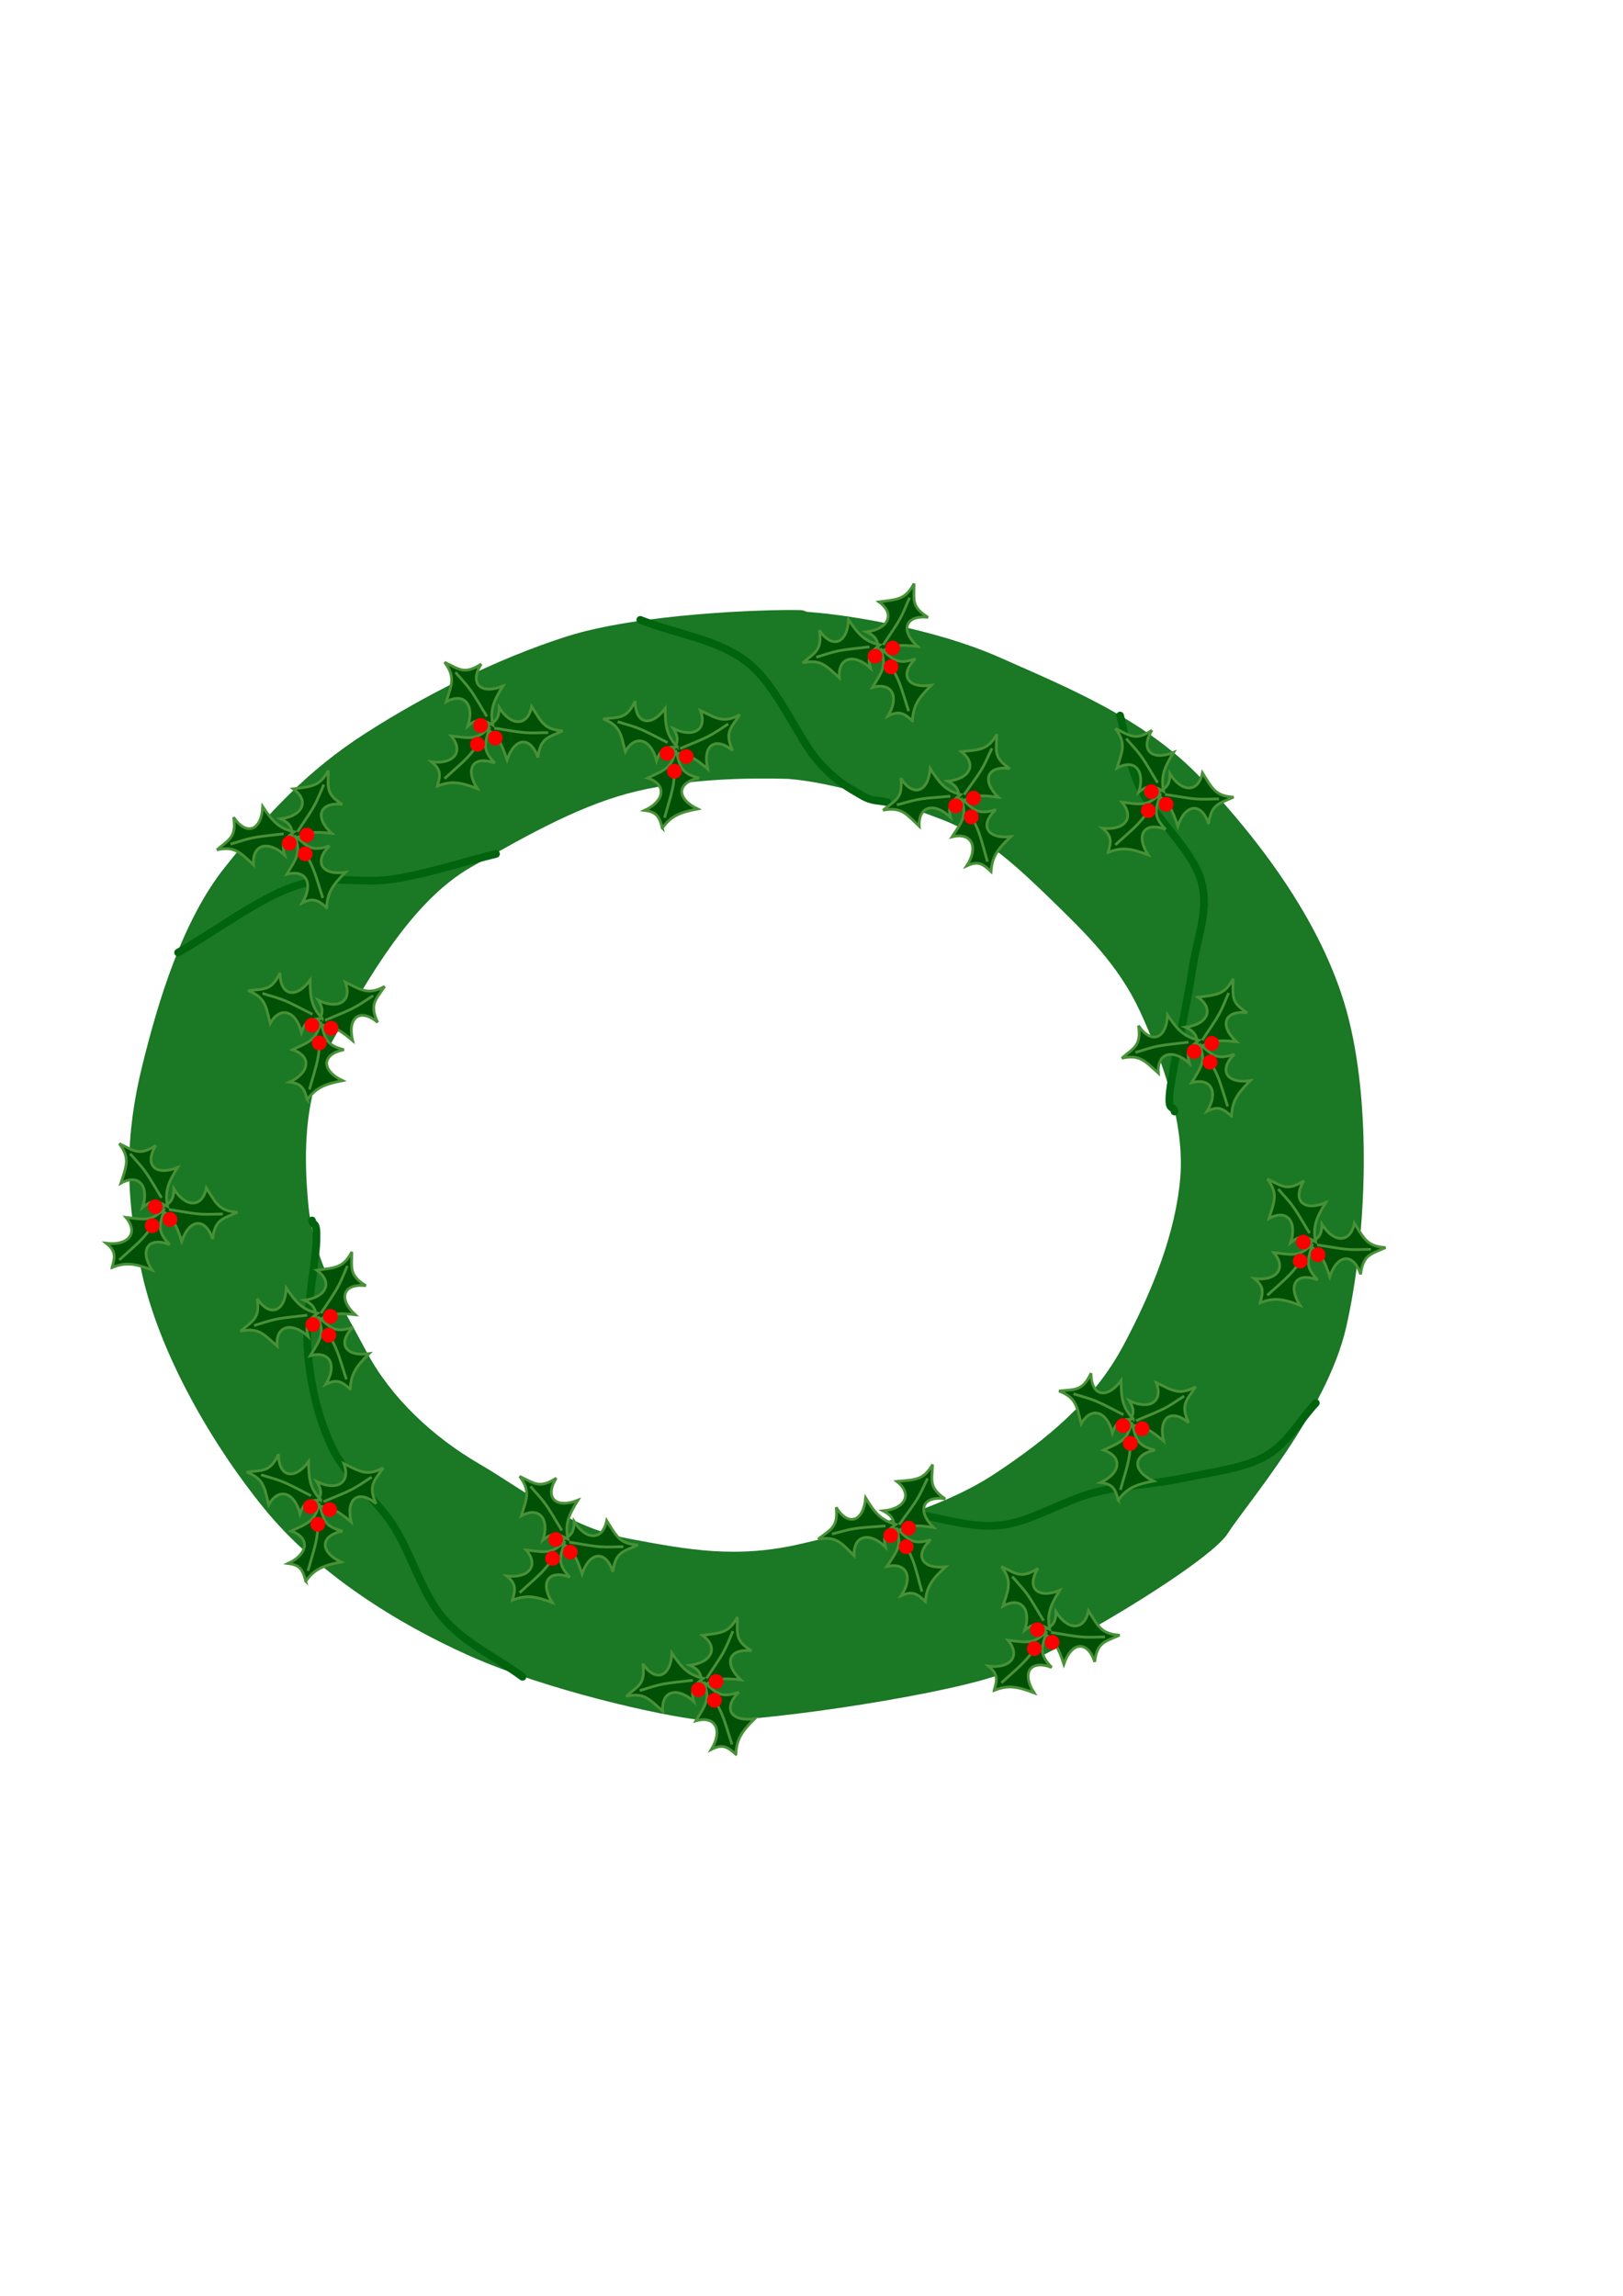 <?xml version="1.0"?>
<svg xmlns:rdf="http://www.w3.org/1999/02/22-rdf-syntax-ns#" xmlns="http://www.w3.org/2000/svg" xmlns:cc="http://web.resource.org/cc/" xmlns:xlink="http://www.w3.org/1999/xlink" xmlns:dc="http://purl.org/dc/elements/1.1/" id="svg1" height="297mm" width="210mm">
 <path id="path908" fill="#1b7824" d="m391.33 298.31c-17.13-0.44-79.33 1.75-114.16 12.87-34.84 11.11-69.86 29.01-98.45 47.35s-48.38 39.9-68.8 65.58c-20.427 25.67-32.328 64.28-40.384 97.08-8.057 32.79-8.89 62.37-0.039 101.83 8.85 39.46 34.403 83.6 59.933 114.84 25.53 31.23 64.41 55.87 100.45 71.86 37.41 16.6 92.77 29.11 113.19 31.33 20.43 2.23 112.41-11.08 143.89-21.59 27.81-9.28 104.19-55.16 113.39-69.61 9.19-14.45 48.6-59.64 58.02-101.1s12.71-103.71 1.36-149.84c-11.34-46.13-43.69-87.69-71.6-117.6-27.91-29.9-66.08-45.09-98.76-59.65s-77.73-21.79-98.04-22.68c-18.68-0.82-28.38 80.19-5.79 81.86 21.9 1.62 55.49 12.18 75.92 20.19 20.42 8 37.1 23.78 53.1 39.35 16 15.56 32.45 31.46 42.89 54.02 10.44 22.57 22.02 54.25 19.75 81.37s-13.62 55.54-28.03 82.44-37.22 45.52-62.76 62.41c-25.53 16.9-63.27 26.99-95.04 34.3-31.26 7.2-54.68 2.91-84.07-2.65-29.39-5.55-49.91-23.12-72.83-36.46-22.92-13.33-43.31-32.41-55.34-55.09s-25.73-43.93-28.34-71.61-2.04-56.69 13.61-83.37c15.66-26.68 36.44-64.84 65.95-81.74 29.5-16.9 55.25-31.1 81.34-37.21 26.1-6.11 53.76-6.51 74.53-5.95 20.76 0.56 25.38-82 5.11-82.53z"/>
 <path id="path4883" d="m87.094 465.74c18.956-10.8 39.226-26.39 56.866-32.39 17.63-6 32.51-0.96 48.94-3.6 16.44-2.64 33.11-8.16 49.67-12.24" stroke="#00630e" stroke-linecap="round" stroke-width="3.75" fill="none"/>
 <path id="path4882" d="m255.52 819.87c-12.95-9.59-28.31-16.43-38.87-28.79-10.55-12.36-15.47-31.55-24.47-45.35-9-13.79-22.55-23.15-29.51-37.42-6.96-14.28-10.92-31.31-12.24-48.23-1.31-16.91 3.96-42.71 4.32-53.26 0.36-10.56-1.44-6.72-2.16-10.08" stroke="#00630e" stroke-linecap="round" stroke-width="3.75" fill="none"/>
 <path id="path4881" d="m643.49 685.99c-8.16 8.64-13.68 19.8-24.48 25.91-10.79 6.12-26.27 7.8-40.3 10.8-14.04 3-29.04 3.36-43.91 7.2-14.88 3.84-30.47 14.15-45.35 15.83-14.87 1.68-29.27-3.83-43.9-5.75" stroke="#00630e" stroke-linecap="round" stroke-width="3.75" fill="none"/>
 <path id="path4880" d="m547.76 349.85c3.35 12 3.47 22.56 10.07 35.99 6.6 13.44 25.31 29.87 29.51 44.63 4.2 14.75-1.8 26.87-4.32 43.91-2.51 17.03-9.35 46.78-10.79 58.3s1.44 7.2 2.16 10.8" stroke="#00630e" stroke-linecap="round" stroke-width="3.75" fill="none"/>
 <g id="g4669" transform="translate(270.06 15.711)">
  <g id="g4659" stroke="#489137" stroke-width="1pt" transform="matrix(.627 .779 -.779 .627 244.11 17.975)">
   <path id="path4660" fill-rule="evenodd" fill="#005006" d="m143.96 354.89c4.32-6 8.63-7.68 17.27-9.36-10.56-5.03-10.32-12.95 0.72-15.11-9.6-2.4-9.12-6.24-11.52-13.68-1.67 8.88-5.51 9.84-13.67 13.68 9.6 3.12 8.4 11.28-1.44 15.83 5.76 0.72 7.2 2.88 8.64 8.64z"/>
   <path id="path4661" fill="none" d="m150.43 323.94c-0.48 3.84-0.54 7.2-1.43 11.52-0.9 4.32-2.64 9.59-3.96 14.39"/>
  </g>
  <g id="g4656" stroke="#489137" stroke-width="1pt" transform="matrix(.19 -.982 .982 .19 -314.71 423.34)">
   <path id="path4657" fill-rule="evenodd" fill="#005006" d="m143.96 354.89c4.32-6 8.63-7.68 17.27-9.36-10.56-5.03-10.32-12.95 0.72-15.11-9.6-2.4-9.12-6.24-11.52-13.68-1.67 8.88-5.51 9.84-13.67 13.68 9.6 3.12 8.4 11.28-1.44 15.83 5.76 0.72 7.2 2.88 8.64 8.64z"/>
   <path id="path4658" fill="none" d="m150.43 323.94c-0.48 3.84-0.54 7.2-1.43 11.52-0.9 4.32-2.64 9.59-3.96 14.39"/>
  </g>
  <g id="g4025" stroke="#489137" stroke-width="1pt" transform="translate(-90.131 34.28)">
   <path id="path4023" fill-rule="evenodd" fill="#005006" d="m143.96 354.89c4.32-6 8.63-7.68 17.27-9.36-10.56-5.03-10.32-12.95 0.72-15.11-9.6-2.4-9.12-6.24-11.52-13.68-1.67 8.88-5.51 9.84-13.67 13.68 9.6 3.12 8.4 11.28-1.44 15.83 5.76 0.72 7.2 2.88 8.64 8.64z"/>
   <path id="path4024" fill="none" d="m150.43 323.94c-0.48 3.84-0.54 7.2-1.43 11.52-0.9 4.32-2.64 9.59-3.96 14.39"/>
  </g>
  <g id="g4652" fill="#f00" fill-rule="evenodd">
   <path id="path3395" transform="translate(-7.198 27.352)" d="m66.94 325.38a3.599 3.599 0 1 0 -7.198 0 3.599 3.599 0 1 0 7.198 0z"/>
   <path id="path4017" transform="translate(2.159 28.791)" d="m66.94 325.38a3.599 3.599 0 1 0 -7.198 0 3.599 3.599 0 1 0 7.198 0z"/>
   <path id="path4018" transform="translate(-3.599 35.989)" d="m66.94 325.38a3.599 3.599 0 1 0 -7.198 0 3.599 3.599 0 1 0 7.198 0z"/>
  </g>
 </g>
 <g id="g4683" transform="translate(493.01 344.34)">
  <g id="g4684" stroke="#489137" stroke-width="1pt" transform="matrix(.627 .779 -.779 .627 244.11 17.975)">
   <path id="path4685" fill-rule="evenodd" fill="#005006" d="m143.96 354.89c4.32-6 8.63-7.68 17.27-9.36-10.56-5.03-10.32-12.95 0.72-15.11-9.6-2.4-9.12-6.24-11.52-13.68-1.67 8.88-5.51 9.84-13.67 13.68 9.6 3.12 8.4 11.28-1.44 15.83 5.76 0.72 7.2 2.88 8.64 8.64z"/>
   <path id="path4686" fill="none" d="m150.43 323.94c-0.48 3.84-0.54 7.2-1.43 11.52-0.9 4.32-2.64 9.59-3.96 14.39"/>
  </g>
  <g id="g4687" stroke="#489137" stroke-width="1pt" transform="matrix(.19 -.982 .982 .19 -314.71 423.34)">
   <path id="path4688" fill-rule="evenodd" fill="#005006" d="m143.96 354.89c4.32-6 8.63-7.68 17.27-9.36-10.56-5.03-10.32-12.95 0.72-15.11-9.6-2.4-9.12-6.24-11.52-13.68-1.67 8.88-5.51 9.84-13.67 13.68 9.6 3.12 8.4 11.28-1.44 15.83 5.76 0.72 7.2 2.88 8.64 8.64z"/>
   <path id="path4689" fill="none" d="m150.43 323.94c-0.48 3.84-0.54 7.2-1.43 11.52-0.9 4.32-2.64 9.59-3.96 14.39"/>
  </g>
  <g id="g4690" stroke="#489137" stroke-width="1pt" transform="translate(-90.131 34.28)">
   <path id="path4691" fill-rule="evenodd" fill="#005006" d="m143.96 354.89c4.32-6 8.63-7.68 17.27-9.36-10.56-5.03-10.32-12.95 0.72-15.11-9.6-2.4-9.12-6.24-11.52-13.68-1.67 8.88-5.51 9.84-13.67 13.68 9.6 3.12 8.4 11.28-1.44 15.83 5.76 0.72 7.2 2.88 8.64 8.64z"/>
   <path id="path4692" fill="none" d="m150.43 323.94c-0.48 3.84-0.54 7.2-1.43 11.52-0.9 4.32-2.64 9.59-3.96 14.39"/>
  </g>
  <g id="g4693" fill="#f00" fill-rule="evenodd">
   <path id="path4694" transform="translate(-7.198 27.352)" d="m66.94 325.38a3.599 3.599 0 1 0 -7.198 0 3.599 3.599 0 1 0 7.198 0z"/>
   <path id="path4695" transform="translate(2.159 28.791)" d="m66.94 325.38a3.599 3.599 0 1 0 -7.198 0 3.599 3.599 0 1 0 7.198 0z"/>
   <path id="path4696" transform="translate(-3.599 35.989)" d="m66.94 325.38a3.599 3.599 0 1 0 -7.198 0 3.599 3.599 0 1 0 7.198 0z"/>
  </g>
 </g>
 <g id="g4697" transform="translate(95.685 383.93)">
  <g id="g4698" stroke="#489137" stroke-width="1pt" transform="matrix(.627 .779 -.779 .627 244.11 17.975)">
   <path id="path4699" fill-rule="evenodd" fill="#005006" d="m143.96 354.89c4.32-6 8.63-7.68 17.27-9.36-10.56-5.03-10.32-12.95 0.72-15.11-9.6-2.4-9.12-6.24-11.52-13.68-1.67 8.88-5.51 9.84-13.67 13.68 9.6 3.12 8.4 11.28-1.44 15.83 5.76 0.72 7.2 2.88 8.64 8.64z"/>
   <path id="path4700" fill="none" d="m150.43 323.94c-0.48 3.84-0.54 7.2-1.43 11.52-0.9 4.32-2.64 9.59-3.96 14.39"/>
  </g>
  <g id="g4701" stroke="#489137" stroke-width="1pt" transform="matrix(.19 -.982 .982 .19 -314.71 423.34)">
   <path id="path4702" fill-rule="evenodd" fill="#005006" d="m143.96 354.89c4.32-6 8.63-7.68 17.27-9.36-10.56-5.03-10.32-12.95 0.72-15.11-9.6-2.4-9.12-6.24-11.52-13.68-1.67 8.88-5.51 9.84-13.67 13.68 9.6 3.12 8.4 11.28-1.44 15.83 5.76 0.72 7.2 2.88 8.64 8.64z"/>
   <path id="path4703" fill="none" d="m150.43 323.94c-0.48 3.84-0.54 7.2-1.43 11.52-0.9 4.32-2.64 9.59-3.96 14.39"/>
  </g>
  <g id="g4704" stroke="#489137" stroke-width="1pt" transform="translate(-90.131 34.28)">
   <path id="path4705" fill-rule="evenodd" fill="#005006" d="m143.96 354.89c4.32-6 8.63-7.68 17.27-9.36-10.56-5.03-10.32-12.95 0.72-15.11-9.6-2.4-9.12-6.24-11.52-13.68-1.67 8.88-5.51 9.84-13.67 13.68 9.6 3.12 8.4 11.28-1.44 15.83 5.76 0.72 7.2 2.88 8.64 8.64z"/>
   <path id="path4706" fill="none" d="m150.43 323.94c-0.48 3.84-0.54 7.2-1.43 11.52-0.9 4.32-2.64 9.59-3.96 14.39"/>
  </g>
  <g id="g4707" fill="#f00" fill-rule="evenodd">
   <path id="path4708" transform="translate(-7.198 27.352)" d="m66.94 325.38a3.599 3.599 0 1 0 -7.198 0 3.599 3.599 0 1 0 7.198 0z"/>
   <path id="path4709" transform="translate(2.159 28.791)" d="m66.94 325.38a3.599 3.599 0 1 0 -7.198 0 3.599 3.599 0 1 0 7.198 0z"/>
   <path id="path4710" transform="translate(-3.599 35.989)" d="m66.94 325.38a3.599 3.599 0 1 0 -7.198 0 3.599 3.599 0 1 0 7.198 0z"/>
  </g>
 </g>
 <g id="g4711" transform="translate(96.405 148.56)">
  <g id="g4712" stroke="#489137" stroke-width="1pt" transform="matrix(.627 .779 -.779 .627 244.11 17.975)">
   <path id="path4713" fill-rule="evenodd" fill="#005006" d="m143.96 354.89c4.32-6 8.63-7.68 17.27-9.36-10.56-5.03-10.32-12.95 0.72-15.11-9.6-2.4-9.12-6.24-11.52-13.68-1.67 8.88-5.51 9.84-13.67 13.68 9.6 3.12 8.4 11.28-1.44 15.83 5.76 0.72 7.2 2.88 8.64 8.64z"/>
   <path id="path4714" fill="none" d="m150.43 323.94c-0.48 3.84-0.54 7.2-1.43 11.52-0.9 4.32-2.64 9.59-3.96 14.39"/>
  </g>
  <g id="g4715" stroke="#489137" stroke-width="1pt" transform="matrix(.19 -.982 .982 .19 -314.71 423.34)">
   <path id="path4716" fill-rule="evenodd" fill="#005006" d="m143.96 354.89c4.32-6 8.63-7.68 17.27-9.36-10.56-5.03-10.32-12.95 0.72-15.11-9.6-2.4-9.12-6.24-11.52-13.68-1.67 8.88-5.51 9.84-13.67 13.68 9.6 3.12 8.4 11.28-1.44 15.83 5.76 0.72 7.2 2.88 8.64 8.64z"/>
   <path id="path4717" fill="none" d="m150.43 323.94c-0.48 3.84-0.54 7.2-1.43 11.52-0.9 4.32-2.64 9.59-3.96 14.39"/>
  </g>
  <g id="g4718" stroke="#489137" stroke-width="1pt" transform="translate(-90.131 34.28)">
   <path id="path4719" fill-rule="evenodd" fill="#005006" d="m143.96 354.89c4.32-6 8.63-7.68 17.27-9.36-10.56-5.03-10.32-12.95 0.72-15.11-9.6-2.4-9.12-6.24-11.52-13.68-1.67 8.88-5.51 9.84-13.67 13.68 9.6 3.12 8.4 11.28-1.44 15.83 5.76 0.72 7.2 2.88 8.64 8.64z"/>
   <path id="path4720" fill="none" d="m150.43 323.94c-0.48 3.84-0.54 7.2-1.43 11.52-0.9 4.32-2.64 9.59-3.96 14.39"/>
  </g>
  <g id="g4721" fill="#f00" fill-rule="evenodd">
   <path id="path4722" transform="translate(-7.198 27.352)" d="m66.94 325.38a3.599 3.599 0 1 0 -7.198 0 3.599 3.599 0 1 0 7.198 0z"/>
   <path id="path4723" transform="translate(2.159 28.791)" d="m66.94 325.38a3.599 3.599 0 1 0 -7.198 0 3.599 3.599 0 1 0 7.198 0z"/>
   <path id="path4724" transform="translate(-3.599 35.989)" d="m66.94 325.38a3.599 3.599 0 1 0 -7.198 0 3.599 3.599 0 1 0 7.198 0z"/>
  </g>
 </g>
 <g id="g4725" transform="matrix(.849 .528 -.528 .849 701.63 57.984)">
  <g id="g4726" stroke="#489137" stroke-width="1pt" transform="matrix(.627 .779 -.779 .627 244.11 17.975)">
   <path id="path4727" fill-rule="evenodd" fill="#005006" d="m143.96 354.89c4.32-6 8.63-7.68 17.27-9.36-10.56-5.03-10.32-12.95 0.72-15.11-9.6-2.4-9.12-6.24-11.52-13.68-1.67 8.88-5.51 9.84-13.67 13.68 9.6 3.12 8.4 11.28-1.44 15.83 5.76 0.72 7.2 2.88 8.64 8.64z"/>
   <path id="path4728" fill="none" d="m150.43 323.94c-0.48 3.84-0.54 7.2-1.43 11.52-0.9 4.32-2.64 9.59-3.96 14.39"/>
  </g>
  <g id="g4729" stroke="#489137" stroke-width="1pt" transform="matrix(.19 -.982 .982 .19 -314.71 423.34)">
   <path id="path4730" fill-rule="evenodd" fill="#005006" d="m143.96 354.89c4.32-6 8.63-7.68 17.27-9.36-10.56-5.03-10.32-12.95 0.72-15.11-9.6-2.4-9.12-6.24-11.52-13.68-1.67 8.88-5.51 9.84-13.67 13.68 9.6 3.12 8.4 11.28-1.44 15.83 5.76 0.72 7.2 2.88 8.64 8.64z"/>
   <path id="path4731" fill="none" d="m150.43 323.94c-0.48 3.84-0.54 7.2-1.43 11.52-0.9 4.32-2.64 9.59-3.96 14.39"/>
  </g>
  <g id="g4732" stroke="#489137" stroke-width="1pt" transform="translate(-90.131 34.28)">
   <path id="path4733" fill-rule="evenodd" fill="#005006" d="m143.96 354.89c4.32-6 8.63-7.68 17.27-9.36-10.56-5.03-10.32-12.95 0.72-15.11-9.6-2.4-9.12-6.24-11.52-13.68-1.67 8.88-5.51 9.84-13.67 13.68 9.6 3.12 8.4 11.28-1.44 15.83 5.76 0.72 7.2 2.88 8.64 8.64z"/>
   <path id="path4734" fill="none" d="m150.43 323.94c-0.48 3.84-0.54 7.2-1.43 11.52-0.9 4.32-2.64 9.59-3.96 14.39"/>
  </g>
  <g id="g4735" fill="#f00" fill-rule="evenodd">
   <path id="path4736" transform="translate(-7.198 27.352)" d="m66.94 325.38a3.599 3.599 0 1 0 -7.198 0 3.599 3.599 0 1 0 7.198 0z"/>
   <path id="path4737" transform="translate(2.159 28.791)" d="m66.94 325.38a3.599 3.599 0 1 0 -7.198 0 3.599 3.599 0 1 0 7.198 0z"/>
   <path id="path4738" transform="translate(-3.599 35.989)" d="m66.94 325.38a3.599 3.599 0 1 0 -7.198 0 3.599 3.599 0 1 0 7.198 0z"/>
  </g>
 </g>
 <g id="g4739" transform="matrix(.849 .528 -.528 .849 775.95 278.22)">
  <g id="g4740" stroke="#489137" stroke-width="1pt" transform="matrix(.627 .779 -.779 .627 244.11 17.975)">
   <path id="path4741" fill-rule="evenodd" fill="#005006" d="m143.96 354.89c4.32-6 8.63-7.68 17.27-9.36-10.56-5.03-10.32-12.95 0.72-15.11-9.6-2.4-9.12-6.24-11.52-13.68-1.67 8.88-5.51 9.84-13.67 13.68 9.6 3.12 8.4 11.28-1.44 15.83 5.76 0.72 7.2 2.88 8.64 8.64z"/>
   <path id="path4742" fill="none" d="m150.43 323.94c-0.48 3.84-0.54 7.2-1.43 11.52-0.9 4.32-2.64 9.59-3.96 14.39"/>
  </g>
  <g id="g4743" stroke="#489137" stroke-width="1pt" transform="matrix(.19 -.982 .982 .19 -314.71 423.34)">
   <path id="path4744" fill-rule="evenodd" fill="#005006" d="m143.96 354.89c4.32-6 8.63-7.68 17.27-9.36-10.56-5.03-10.32-12.95 0.72-15.11-9.6-2.4-9.12-6.24-11.52-13.68-1.67 8.88-5.51 9.84-13.67 13.68 9.6 3.12 8.4 11.28-1.44 15.83 5.76 0.72 7.2 2.88 8.64 8.64z"/>
   <path id="path4745" fill="none" d="m150.43 323.94c-0.48 3.84-0.54 7.2-1.43 11.52-0.9 4.32-2.64 9.59-3.96 14.39"/>
  </g>
  <g id="g4746" stroke="#489137" stroke-width="1pt" transform="translate(-90.131 34.28)">
   <path id="path4747" fill-rule="evenodd" fill="#005006" d="m143.96 354.89c4.32-6 8.63-7.68 17.27-9.36-10.56-5.03-10.32-12.95 0.72-15.11-9.6-2.4-9.12-6.24-11.52-13.68-1.67 8.88-5.51 9.84-13.67 13.68 9.6 3.12 8.4 11.28-1.44 15.83 5.76 0.72 7.2 2.88 8.64 8.64z"/>
   <path id="path4748" fill="none" d="m150.43 323.94c-0.48 3.84-0.54 7.2-1.43 11.52-0.9 4.32-2.64 9.59-3.96 14.39"/>
  </g>
  <g id="g4749" fill="#f00" fill-rule="evenodd">
   <path id="path4750" transform="translate(-7.198 27.352)" d="m66.94 325.38a3.599 3.599 0 1 0 -7.198 0 3.599 3.599 0 1 0 7.198 0z"/>
   <path id="path4751" transform="translate(2.159 28.791)" d="m66.94 325.38a3.599 3.599 0 1 0 -7.198 0 3.599 3.599 0 1 0 7.198 0z"/>
   <path id="path4752" transform="translate(-3.599 35.989)" d="m66.94 325.38a3.599 3.599 0 1 0 -7.198 0 3.599 3.599 0 1 0 7.198 0z"/>
  </g>
 </g>
 <g id="g4753" transform="matrix(.849 .528 -.528 .849 373.6 25.58)">
  <g id="g4754" stroke="#489137" stroke-width="1pt" transform="matrix(.627 .779 -.779 .627 244.11 17.975)">
   <path id="path4755" fill-rule="evenodd" fill="#005006" d="m143.96 354.89c4.32-6 8.63-7.68 17.27-9.36-10.56-5.03-10.32-12.95 0.72-15.11-9.6-2.4-9.12-6.24-11.52-13.68-1.67 8.88-5.51 9.84-13.67 13.68 9.6 3.12 8.4 11.28-1.44 15.83 5.76 0.72 7.2 2.88 8.64 8.64z"/>
   <path id="path4756" fill="none" d="m150.43 323.94c-0.48 3.84-0.54 7.2-1.43 11.52-0.9 4.32-2.64 9.59-3.96 14.39"/>
  </g>
  <g id="g4757" stroke="#489137" stroke-width="1pt" transform="matrix(.19 -.982 .982 .19 -314.71 423.34)">
   <path id="path4758" fill-rule="evenodd" fill="#005006" d="m143.96 354.89c4.32-6 8.63-7.68 17.27-9.36-10.56-5.03-10.32-12.95 0.72-15.11-9.6-2.4-9.12-6.24-11.52-13.68-1.67 8.88-5.51 9.84-13.67 13.68 9.6 3.12 8.4 11.28-1.44 15.83 5.76 0.72 7.2 2.88 8.64 8.64z"/>
   <path id="path4759" fill="none" d="m150.43 323.94c-0.48 3.84-0.54 7.2-1.43 11.52-0.9 4.32-2.64 9.59-3.96 14.39"/>
  </g>
  <g id="g4760" stroke="#489137" stroke-width="1pt" transform="translate(-90.131 34.28)">
   <path id="path4761" fill-rule="evenodd" fill="#005006" d="m143.96 354.89c4.32-6 8.63-7.68 17.27-9.36-10.56-5.03-10.32-12.95 0.72-15.11-9.6-2.4-9.12-6.24-11.52-13.68-1.67 8.88-5.51 9.84-13.67 13.68 9.6 3.12 8.4 11.28-1.44 15.83 5.76 0.72 7.2 2.88 8.64 8.64z"/>
   <path id="path4762" fill="none" d="m150.43 323.94c-0.48 3.84-0.54 7.2-1.43 11.52-0.9 4.32-2.64 9.59-3.96 14.39"/>
  </g>
  <g id="g4763" fill="#f00" fill-rule="evenodd">
   <path id="path4764" transform="translate(-7.198 27.352)" d="m66.94 325.38a3.599 3.599 0 1 0 -7.198 0 3.599 3.599 0 1 0 7.198 0z"/>
   <path id="path4765" transform="translate(2.159 28.791)" d="m66.94 325.38a3.599 3.599 0 1 0 -7.198 0 3.599 3.599 0 1 0 7.198 0z"/>
   <path id="path4766" transform="translate(-3.599 35.989)" d="m66.94 325.38a3.599 3.599 0 1 0 -7.198 0 3.599 3.599 0 1 0 7.198 0z"/>
  </g>
 </g>
 <g id="g4767" transform="matrix(.849 .528 -.528 .849 214.52 260.95)">
  <g id="g4768" stroke="#489137" stroke-width="1pt" transform="matrix(.627 .779 -.779 .627 244.11 17.975)">
   <path id="path4769" fill-rule="evenodd" fill="#005006" d="m143.96 354.89c4.32-6 8.63-7.68 17.27-9.36-10.56-5.03-10.32-12.95 0.72-15.11-9.6-2.4-9.12-6.24-11.52-13.68-1.67 8.88-5.51 9.84-13.67 13.68 9.6 3.12 8.4 11.28-1.44 15.83 5.76 0.72 7.2 2.88 8.64 8.64z"/>
   <path id="path4770" fill="none" d="m150.43 323.94c-0.48 3.84-0.54 7.2-1.43 11.52-0.9 4.32-2.64 9.59-3.96 14.39"/>
  </g>
  <g id="g4771" stroke="#489137" stroke-width="1pt" transform="matrix(.19 -.982 .982 .19 -314.71 423.34)">
   <path id="path4772" fill-rule="evenodd" fill="#005006" d="m143.96 354.89c4.32-6 8.63-7.68 17.27-9.36-10.56-5.03-10.32-12.95 0.72-15.11-9.6-2.4-9.12-6.24-11.52-13.68-1.67 8.88-5.51 9.84-13.67 13.68 9.6 3.12 8.4 11.28-1.44 15.83 5.76 0.72 7.2 2.88 8.64 8.64z"/>
   <path id="path4773" fill="none" d="m150.43 323.94c-0.48 3.84-0.54 7.2-1.43 11.52-0.9 4.32-2.64 9.59-3.96 14.39"/>
  </g>
  <g id="g4774" stroke="#489137" stroke-width="1pt" transform="translate(-90.131 34.28)">
   <path id="path4775" fill-rule="evenodd" fill="#005006" d="m143.96 354.89c4.32-6 8.63-7.68 17.27-9.36-10.56-5.03-10.32-12.95 0.72-15.11-9.6-2.4-9.12-6.24-11.52-13.68-1.67 8.88-5.51 9.84-13.67 13.68 9.6 3.12 8.4 11.28-1.44 15.83 5.76 0.72 7.2 2.88 8.64 8.64z"/>
   <path id="path4776" fill="none" d="m150.43 323.94c-0.48 3.84-0.54 7.2-1.43 11.52-0.9 4.32-2.64 9.59-3.96 14.39"/>
  </g>
  <g id="g4777" fill="#f00" fill-rule="evenodd">
   <path id="path4778" transform="translate(-7.198 27.352)" d="m66.94 325.38a3.599 3.599 0 1 0 -7.198 0 3.599 3.599 0 1 0 7.198 0z"/>
   <path id="path4779" transform="translate(2.159 28.791)" d="m66.94 325.38a3.599 3.599 0 1 0 -7.198 0 3.599 3.599 0 1 0 7.198 0z"/>
   <path id="path4780" transform="translate(-3.599 35.989)" d="m66.94 325.38a3.599 3.599 0 1 0 -7.198 0 3.599 3.599 0 1 0 7.198 0z"/>
  </g>
 </g>
 <g id="g4781" transform="matrix(.849 .528 -.528 .849 410.3 423.62)">
  <g id="g4782" stroke="#489137" stroke-width="1pt" transform="matrix(.627 .779 -.779 .627 244.11 17.975)">
   <path id="path4783" fill-rule="evenodd" fill="#005006" d="m143.96 354.89c4.32-6 8.63-7.68 17.27-9.36-10.56-5.03-10.32-12.95 0.72-15.11-9.6-2.4-9.12-6.24-11.52-13.68-1.67 8.88-5.51 9.84-13.67 13.68 9.6 3.12 8.4 11.28-1.44 15.83 5.76 0.72 7.2 2.88 8.64 8.64z"/>
   <path id="path4784" fill="none" d="m150.43 323.94c-0.48 3.84-0.54 7.2-1.43 11.52-0.9 4.32-2.64 9.59-3.96 14.39"/>
  </g>
  <g id="g4785" stroke="#489137" stroke-width="1pt" transform="matrix(.19 -.982 .982 .19 -314.71 423.34)">
   <path id="path4786" fill-rule="evenodd" fill="#005006" d="m143.96 354.89c4.32-6 8.63-7.68 17.27-9.36-10.56-5.03-10.32-12.95 0.72-15.11-9.6-2.4-9.12-6.24-11.52-13.68-1.67 8.88-5.51 9.84-13.67 13.68 9.6 3.12 8.4 11.28-1.44 15.83 5.76 0.72 7.2 2.88 8.64 8.64z"/>
   <path id="path4787" fill="none" d="m150.43 323.94c-0.48 3.84-0.54 7.2-1.43 11.52-0.9 4.32-2.64 9.59-3.96 14.39"/>
  </g>
  <g id="g4788" stroke="#489137" stroke-width="1pt" transform="translate(-90.131 34.28)">
   <path id="path4789" fill-rule="evenodd" fill="#005006" d="m143.96 354.89c4.32-6 8.63-7.68 17.27-9.36-10.56-5.03-10.32-12.95 0.72-15.11-9.6-2.4-9.12-6.24-11.52-13.68-1.67 8.88-5.51 9.84-13.67 13.68 9.6 3.12 8.4 11.28-1.44 15.83 5.76 0.72 7.2 2.88 8.64 8.64z"/>
   <path id="path4790" fill="none" d="m150.43 323.94c-0.48 3.84-0.54 7.2-1.43 11.52-0.9 4.32-2.64 9.59-3.96 14.39"/>
  </g>
  <g id="g4791" fill="#f00" fill-rule="evenodd">
   <path id="path4792" transform="translate(-7.198 27.352)" d="m66.94 325.38a3.599 3.599 0 1 0 -7.198 0 3.599 3.599 0 1 0 7.198 0z"/>
   <path id="path4793" transform="translate(2.159 28.791)" d="m66.94 325.38a3.599 3.599 0 1 0 -7.198 0 3.599 3.599 0 1 0 7.198 0z"/>
   <path id="path4794" transform="translate(-3.599 35.989)" d="m66.94 325.38a3.599 3.599 0 1 0 -7.198 0 3.599 3.599 0 1 0 7.198 0z"/>
  </g>
 </g>
 <g id="g4795" transform="matrix(.849 .528 -.528 .849 645.9 467.72)">
  <g id="g4796" stroke="#489137" stroke-width="1pt" transform="matrix(.627 .779 -.779 .627 244.11 17.975)">
   <path id="path4797" fill-rule="evenodd" fill="#005006" d="m143.96 354.89c4.32-6 8.63-7.68 17.27-9.36-10.56-5.03-10.32-12.95 0.72-15.11-9.6-2.4-9.12-6.24-11.52-13.68-1.67 8.88-5.51 9.84-13.67 13.68 9.6 3.12 8.4 11.28-1.44 15.83 5.76 0.72 7.2 2.88 8.64 8.64z"/>
   <path id="path4798" fill="none" d="m150.43 323.94c-0.48 3.84-0.54 7.2-1.43 11.52-0.9 4.32-2.64 9.59-3.96 14.39"/>
  </g>
  <g id="g4799" stroke="#489137" stroke-width="1pt" transform="matrix(.19 -.982 .982 .19 -314.71 423.34)">
   <path id="path4800" fill-rule="evenodd" fill="#005006" d="m143.96 354.89c4.32-6 8.63-7.68 17.27-9.36-10.56-5.03-10.32-12.95 0.72-15.11-9.6-2.4-9.12-6.24-11.52-13.68-1.67 8.88-5.51 9.84-13.67 13.68 9.6 3.12 8.4 11.28-1.44 15.83 5.76 0.72 7.2 2.88 8.64 8.64z"/>
   <path id="path4801" fill="none" d="m150.43 323.94c-0.48 3.84-0.54 7.2-1.43 11.52-0.9 4.32-2.64 9.59-3.96 14.39"/>
  </g>
  <g id="g4802" stroke="#489137" stroke-width="1pt" transform="translate(-90.131 34.28)">
   <path id="path4803" fill-rule="evenodd" fill="#005006" d="m143.96 354.89c4.32-6 8.63-7.68 17.27-9.36-10.56-5.03-10.32-12.95 0.72-15.11-9.6-2.4-9.12-6.24-11.52-13.68-1.67 8.88-5.51 9.84-13.67 13.68 9.6 3.12 8.4 11.28-1.44 15.83 5.76 0.72 7.2 2.88 8.64 8.64z"/>
   <path id="path4804" fill="none" d="m150.43 323.94c-0.48 3.84-0.54 7.2-1.43 11.52-0.9 4.32-2.64 9.59-3.96 14.39"/>
  </g>
  <g id="g4805" fill="#f00" fill-rule="evenodd">
   <path id="path4806" transform="translate(-7.198 27.352)" d="m66.94 325.38a3.599 3.599 0 1 0 -7.198 0 3.599 3.599 0 1 0 7.198 0z"/>
   <path id="path4807" transform="translate(2.159 28.791)" d="m66.94 325.38a3.599 3.599 0 1 0 -7.198 0 3.599 3.599 0 1 0 7.198 0z"/>
   <path id="path4808" transform="translate(-3.599 35.989)" d="m66.94 325.38a3.599 3.599 0 1 0 -7.198 0 3.599 3.599 0 1 0 7.198 0z"/>
  </g>
 </g>
 <g id="g4809" transform="matrix(.832 -.555 .555 .832 341.5 251.84)">
  <g id="g4810" stroke="#489137" stroke-width="1pt" transform="matrix(.627 .779 -.779 .627 244.11 17.975)">
   <path id="path4811" fill-rule="evenodd" fill="#005006" d="m143.96 354.89c4.32-6 8.63-7.68 17.27-9.36-10.56-5.03-10.32-12.95 0.72-15.11-9.6-2.4-9.12-6.24-11.52-13.68-1.67 8.88-5.51 9.84-13.67 13.68 9.6 3.12 8.4 11.28-1.44 15.83 5.76 0.72 7.2 2.88 8.64 8.64z"/>
   <path id="path4812" fill="none" d="m150.43 323.94c-0.48 3.84-0.54 7.2-1.43 11.52-0.9 4.32-2.64 9.59-3.96 14.39"/>
  </g>
  <g id="g4813" stroke="#489137" stroke-width="1pt" transform="matrix(.19 -.982 .982 .19 -314.71 423.34)">
   <path id="path4814" fill-rule="evenodd" fill="#005006" d="m143.96 354.89c4.32-6 8.63-7.68 17.27-9.36-10.56-5.03-10.32-12.95 0.72-15.11-9.6-2.4-9.12-6.24-11.52-13.68-1.67 8.88-5.51 9.84-13.67 13.68 9.6 3.12 8.4 11.28-1.44 15.83 5.76 0.72 7.2 2.88 8.64 8.64z"/>
   <path id="path4815" fill="none" d="m150.43 323.94c-0.48 3.84-0.54 7.2-1.43 11.52-0.9 4.32-2.64 9.59-3.96 14.39"/>
  </g>
  <g id="g4816" stroke="#489137" stroke-width="1pt" transform="translate(-90.131 34.28)">
   <path id="path4817" fill-rule="evenodd" fill="#005006" d="m143.96 354.89c4.32-6 8.63-7.68 17.27-9.36-10.56-5.03-10.32-12.95 0.72-15.11-9.6-2.4-9.12-6.24-11.52-13.68-1.67 8.88-5.51 9.84-13.67 13.68 9.6 3.12 8.4 11.28-1.44 15.83 5.76 0.72 7.2 2.88 8.64 8.64z"/>
   <path id="path4818" fill="none" d="m150.43 323.94c-0.48 3.84-0.54 7.2-1.43 11.52-0.9 4.32-2.64 9.59-3.96 14.39"/>
  </g>
  <g id="g4819" fill="#f00" fill-rule="evenodd">
   <path id="path4820" transform="translate(-7.198 27.352)" d="m66.94 325.38a3.599 3.599 0 1 0 -7.198 0 3.599 3.599 0 1 0 7.198 0z"/>
   <path id="path4821" transform="translate(2.159 28.791)" d="m66.94 325.38a3.599 3.599 0 1 0 -7.198 0 3.599 3.599 0 1 0 7.198 0z"/>
   <path id="path4822" transform="translate(-3.599 35.989)" d="m66.94 325.38a3.599 3.599 0 1 0 -7.198 0 3.599 3.599 0 1 0 7.198 0z"/>
  </g>
 </g>
 <g id="g4823" transform="matrix(.832 -.555 .555 .832 99.1 563.83)">
  <g id="g4824" stroke="#489137" stroke-width="1pt" transform="matrix(.627 .779 -.779 .627 244.11 17.975)">
   <path id="path4825" fill-rule="evenodd" fill="#005006" d="m143.96 354.89c4.32-6 8.63-7.68 17.27-9.36-10.56-5.03-10.32-12.95 0.72-15.11-9.6-2.4-9.12-6.24-11.52-13.68-1.67 8.88-5.51 9.84-13.67 13.68 9.6 3.12 8.4 11.28-1.44 15.83 5.76 0.72 7.2 2.88 8.64 8.64z"/>
   <path id="path4826" fill="none" d="m150.43 323.94c-0.48 3.84-0.54 7.2-1.43 11.52-0.9 4.32-2.64 9.59-3.96 14.39"/>
  </g>
  <g id="g4827" stroke="#489137" stroke-width="1pt" transform="matrix(.19 -.982 .982 .19 -314.71 423.34)">
   <path id="path4828" fill-rule="evenodd" fill="#005006" d="m143.96 354.89c4.32-6 8.63-7.68 17.27-9.36-10.56-5.03-10.32-12.95 0.72-15.11-9.6-2.4-9.12-6.24-11.52-13.68-1.67 8.88-5.51 9.84-13.67 13.68 9.6 3.12 8.4 11.28-1.44 15.83 5.76 0.72 7.2 2.88 8.64 8.64z"/>
   <path id="path4829" fill="none" d="m150.43 323.94c-0.48 3.84-0.54 7.2-1.43 11.52-0.9 4.32-2.64 9.59-3.96 14.39"/>
  </g>
  <g id="g4830" stroke="#489137" stroke-width="1pt" transform="translate(-90.131 34.28)">
   <path id="path4831" fill-rule="evenodd" fill="#005006" d="m143.96 354.89c4.32-6 8.63-7.68 17.27-9.36-10.56-5.03-10.32-12.95 0.72-15.11-9.6-2.4-9.12-6.24-11.52-13.68-1.67 8.88-5.51 9.84-13.67 13.68 9.6 3.12 8.4 11.28-1.44 15.83 5.76 0.72 7.2 2.88 8.64 8.64z"/>
   <path id="path4832" fill="none" d="m150.43 323.94c-0.48 3.84-0.54 7.2-1.43 11.52-0.9 4.32-2.64 9.59-3.96 14.39"/>
  </g>
  <g id="g4833" fill="#f00" fill-rule="evenodd">
   <path id="path4834" transform="translate(-7.198 27.352)" d="m66.94 325.38a3.599 3.599 0 1 0 -7.198 0 3.599 3.599 0 1 0 7.198 0z"/>
   <path id="path4835" transform="translate(2.159 28.791)" d="m66.94 325.38a3.599 3.599 0 1 0 -7.198 0 3.599 3.599 0 1 0 7.198 0z"/>
   <path id="path4836" transform="translate(-3.599 35.989)" d="m66.94 325.38a3.599 3.599 0 1 0 -7.198 0 3.599 3.599 0 1 0 7.198 0z"/>
  </g>
 </g>
 <g id="g4837" transform="matrix(.832 -.555 .555 .832 -89.483 385.32)">
  <g id="g4838" stroke="#489137" stroke-width="1pt" transform="matrix(.627 .779 -.779 .627 244.11 17.975)">
   <path id="path4839" fill-rule="evenodd" fill="#005006" d="m143.96 354.89c4.32-6 8.63-7.68 17.27-9.36-10.56-5.03-10.32-12.95 0.72-15.11-9.6-2.4-9.12-6.24-11.52-13.68-1.67 8.88-5.51 9.84-13.67 13.68 9.6 3.12 8.4 11.28-1.44 15.83 5.76 0.72 7.2 2.88 8.64 8.64z"/>
   <path id="path4840" fill="none" d="m150.43 323.94c-0.48 3.84-0.54 7.2-1.43 11.52-0.9 4.32-2.64 9.59-3.96 14.39"/>
  </g>
  <g id="g4841" stroke="#489137" stroke-width="1pt" transform="matrix(.19 -.982 .982 .19 -314.71 423.34)">
   <path id="path4842" fill-rule="evenodd" fill="#005006" d="m143.96 354.89c4.32-6 8.63-7.68 17.27-9.36-10.56-5.03-10.32-12.95 0.72-15.11-9.6-2.4-9.12-6.24-11.52-13.68-1.67 8.88-5.51 9.84-13.67 13.68 9.6 3.12 8.4 11.28-1.44 15.83 5.76 0.72 7.2 2.88 8.64 8.64z"/>
   <path id="path4843" fill="none" d="m150.43 323.94c-0.48 3.84-0.54 7.2-1.43 11.52-0.9 4.32-2.64 9.59-3.96 14.39"/>
  </g>
  <g id="g4844" stroke="#489137" stroke-width="1pt" transform="translate(-90.131 34.28)">
   <path id="path4845" fill-rule="evenodd" fill="#005006" d="m143.96 354.89c4.32-6 8.63-7.68 17.27-9.36-10.56-5.03-10.32-12.95 0.72-15.11-9.6-2.4-9.12-6.24-11.52-13.68-1.67 8.88-5.51 9.84-13.67 13.68 9.6 3.12 8.4 11.28-1.44 15.83 5.76 0.72 7.2 2.88 8.64 8.64z"/>
   <path id="path4846" fill="none" d="m150.43 323.94c-0.48 3.84-0.54 7.2-1.43 11.52-0.9 4.32-2.64 9.59-3.96 14.39"/>
  </g>
  <g id="g4847" fill="#f00" fill-rule="evenodd">
   <path id="path4848" transform="translate(-7.198 27.352)" d="m66.94 325.38a3.599 3.599 0 1 0 -7.198 0 3.599 3.599 0 1 0 7.198 0z"/>
   <path id="path4849" transform="translate(2.159 28.791)" d="m66.94 325.38a3.599 3.599 0 1 0 -7.198 0 3.599 3.599 0 1 0 7.198 0z"/>
   <path id="path4850" transform="translate(-3.599 35.989)" d="m66.94 325.38a3.599 3.599 0 1 0 -7.198 0 3.599 3.599 0 1 0 7.198 0z"/>
  </g>
 </g>
 <g id="g4851" transform="matrix(.832 -.555 .555 .832 -101 149.96)">
  <g id="g4852" stroke="#489137" stroke-width="1pt" transform="matrix(.627 .779 -.779 .627 244.11 17.975)">
   <path id="path4853" fill-rule="evenodd" fill="#005006" d="m143.96 354.89c4.32-6 8.63-7.68 17.27-9.36-10.56-5.03-10.32-12.95 0.72-15.11-9.6-2.4-9.12-6.24-11.52-13.68-1.67 8.88-5.51 9.84-13.67 13.68 9.6 3.12 8.4 11.28-1.44 15.83 5.76 0.72 7.2 2.88 8.64 8.64z"/>
   <path id="path4854" fill="none" d="m150.43 323.94c-0.48 3.84-0.54 7.2-1.43 11.52-0.9 4.32-2.64 9.59-3.96 14.39"/>
  </g>
  <g id="g4855" stroke="#489137" stroke-width="1pt" transform="matrix(.19 -.982 .982 .19 -314.71 423.34)">
   <path id="path4856" fill-rule="evenodd" fill="#005006" d="m143.96 354.89c4.32-6 8.63-7.68 17.27-9.36-10.56-5.03-10.32-12.95 0.72-15.11-9.6-2.4-9.12-6.24-11.52-13.68-1.67 8.88-5.51 9.84-13.67 13.68 9.6 3.12 8.4 11.28-1.44 15.83 5.76 0.72 7.2 2.88 8.64 8.64z"/>
   <path id="path4857" fill="none" d="m150.43 323.94c-0.48 3.84-0.54 7.2-1.43 11.52-0.9 4.32-2.64 9.59-3.96 14.39"/>
  </g>
  <g id="g4858" stroke="#489137" stroke-width="1pt" transform="translate(-90.131 34.28)">
   <path id="path4859" fill-rule="evenodd" fill="#005006" d="m143.96 354.89c4.32-6 8.63-7.68 17.27-9.36-10.56-5.03-10.32-12.95 0.72-15.11-9.6-2.4-9.12-6.24-11.52-13.68-1.67 8.88-5.51 9.84-13.67 13.68 9.6 3.12 8.4 11.28-1.44 15.83 5.76 0.72 7.2 2.88 8.64 8.64z"/>
   <path id="path4860" fill="none" d="m150.43 323.94c-0.48 3.84-0.54 7.2-1.43 11.52-0.9 4.32-2.64 9.59-3.96 14.39"/>
  </g>
  <g id="g4861" fill="#f00" fill-rule="evenodd">
   <path id="path4862" transform="translate(-7.198 27.352)" d="m66.94 325.38a3.599 3.599 0 1 0 -7.198 0 3.599 3.599 0 1 0 7.198 0z"/>
   <path id="path4863" transform="translate(2.159 28.791)" d="m66.94 325.38a3.599 3.599 0 1 0 -7.198 0 3.599 3.599 0 1 0 7.198 0z"/>
   <path id="path4864" transform="translate(-3.599 35.989)" d="m66.94 325.38a3.599 3.599 0 1 0 -7.198 0 3.599 3.599 0 1 0 7.198 0z"/>
  </g>
 </g>
 <g id="g4865" transform="matrix(.832 -.555 .555 .832 185.47 58.543)">
  <g id="g4866" stroke="#489137" stroke-width="1pt" transform="matrix(.627 .779 -.779 .627 244.11 17.975)">
   <path id="path4867" fill-rule="evenodd" fill="#005006" d="m143.96 354.89c4.32-6 8.63-7.68 17.27-9.36-10.56-5.03-10.32-12.95 0.72-15.11-9.6-2.4-9.12-6.24-11.52-13.68-1.67 8.88-5.51 9.84-13.67 13.68 9.6 3.12 8.4 11.28-1.44 15.83 5.76 0.72 7.2 2.88 8.64 8.64z"/>
   <path id="path4868" fill="none" d="m150.43 323.94c-0.48 3.84-0.54 7.2-1.43 11.52-0.9 4.32-2.64 9.59-3.96 14.39"/>
  </g>
  <g id="g4869" stroke="#489137" stroke-width="1pt" transform="matrix(.19 -.982 .982 .19 -314.71 423.34)">
   <path id="path4870" fill-rule="evenodd" fill="#005006" d="m143.96 354.89c4.32-6 8.63-7.68 17.27-9.36-10.56-5.03-10.32-12.95 0.72-15.11-9.6-2.4-9.12-6.24-11.52-13.68-1.67 8.88-5.51 9.84-13.67 13.68 9.6 3.12 8.4 11.28-1.44 15.83 5.76 0.72 7.2 2.88 8.64 8.64z"/>
   <path id="path4871" fill="none" d="m150.43 323.94c-0.48 3.84-0.54 7.2-1.43 11.52-0.9 4.32-2.64 9.59-3.96 14.39"/>
  </g>
  <g id="g4872" stroke="#489137" stroke-width="1pt" transform="translate(-90.131 34.28)">
   <path id="path4873" fill-rule="evenodd" fill="#005006" d="m143.96 354.89c4.32-6 8.63-7.68 17.27-9.36-10.56-5.03-10.32-12.95 0.72-15.11-9.6-2.4-9.12-6.24-11.52-13.68-1.67 8.88-5.51 9.84-13.67 13.68 9.6 3.12 8.4 11.28-1.44 15.83 5.76 0.72 7.2 2.88 8.64 8.64z"/>
   <path id="path4874" fill="none" d="m150.43 323.94c-0.48 3.84-0.54 7.2-1.43 11.52-0.9 4.32-2.64 9.59-3.96 14.39"/>
  </g>
  <g id="g4875" fill="#f00" fill-rule="evenodd">
   <path id="path4876" transform="translate(-7.198 27.352)" d="m66.94 325.38a3.599 3.599 0 1 0 -7.198 0 3.599 3.599 0 1 0 7.198 0z"/>
   <path id="path4877" transform="translate(2.159 28.791)" d="m66.94 325.38a3.599 3.599 0 1 0 -7.198 0 3.599 3.599 0 1 0 7.198 0z"/>
   <path id="path4878" transform="translate(-3.599 35.989)" d="m66.94 325.38a3.599 3.599 0 1 0 -7.198 0 3.599 3.599 0 1 0 7.198 0z"/>
  </g>
 </g>
 <path id="path4879" d="m313.11 303.07c17.51 6.96 38.14 9.47 52.54 20.87s24.59 36.71 33.83 47.51c9.24 10.79 15.84 13.79 21.59 17.27 5.76 3.48 8.64 2.4 12.96 3.6" stroke="#00630e" stroke-linecap="round" stroke-width="3.75" fill="none"/>
 <g id="g4884" transform="matrix(.849 -.529 .529 .849 233.08 124.21)">
  <g id="g4885" stroke="#489137" stroke-width="1pt" transform="matrix(.627 .779 -.779 .627 244.11 17.975)">
   <path id="path4886" fill-rule="evenodd" fill="#005006" d="m143.96 354.89c4.32-6 8.63-7.68 17.27-9.36-10.56-5.03-10.32-12.95 0.72-15.11-9.6-2.4-9.12-6.24-11.52-13.68-1.67 8.88-5.51 9.84-13.67 13.68 9.6 3.12 8.4 11.28-1.44 15.83 5.76 0.72 7.2 2.88 8.64 8.64z"/>
   <path id="path4887" fill="none" d="m150.43 323.94c-0.48 3.84-0.54 7.2-1.43 11.52-0.9 4.32-2.64 9.59-3.96 14.39"/>
  </g>
  <g id="g4888" stroke="#489137" stroke-width="1pt" transform="matrix(.19 -.982 .982 .19 -314.71 423.34)">
   <path id="path4889" fill-rule="evenodd" fill="#005006" d="m143.96 354.89c4.32-6 8.63-7.68 17.27-9.36-10.56-5.03-10.32-12.95 0.72-15.11-9.6-2.4-9.12-6.24-11.52-13.68-1.67 8.88-5.51 9.84-13.67 13.68 9.6 3.12 8.4 11.28-1.44 15.83 5.76 0.72 7.2 2.88 8.64 8.64z"/>
   <path id="path4890" fill="none" d="m150.43 323.94c-0.48 3.84-0.54 7.2-1.43 11.52-0.9 4.32-2.64 9.59-3.96 14.39"/>
  </g>
  <g id="g4891" stroke="#489137" stroke-width="1pt" transform="translate(-90.131 34.28)">
   <path id="path4892" fill-rule="evenodd" fill="#005006" d="m143.96 354.89c4.32-6 8.63-7.68 17.27-9.36-10.56-5.03-10.32-12.95 0.72-15.11-9.6-2.4-9.12-6.24-11.52-13.68-1.67 8.88-5.51 9.84-13.67 13.68 9.6 3.12 8.4 11.28-1.44 15.83 5.76 0.72 7.2 2.88 8.64 8.64z"/>
   <path id="path4893" fill="none" d="m150.43 323.94c-0.48 3.84-0.54 7.2-1.43 11.52-0.9 4.32-2.64 9.59-3.96 14.39"/>
  </g>
  <g id="g4894" fill="#f00" fill-rule="evenodd">
   <path id="path4895" transform="translate(-7.198 27.352)" d="m66.94 325.38a3.599 3.599 0 1 0 -7.198 0 3.599 3.599 0 1 0 7.198 0z"/>
   <path id="path4896" transform="translate(2.159 28.791)" d="m66.94 325.38a3.599 3.599 0 1 0 -7.198 0 3.599 3.599 0 1 0 7.198 0z"/>
   <path id="path4897" transform="translate(-3.599 35.989)" d="m66.94 325.38a3.599 3.599 0 1 0 -7.198 0 3.599 3.599 0 1 0 7.198 0z"/>
  </g>
 </g>
 <g id="g4898" transform="matrix(.854 -.52 .52 .854 204.21 478.74)">
  <g id="g4899" stroke="#489137" stroke-width="1pt" transform="matrix(.627 .779 -.779 .627 244.11 17.975)">
   <path id="path4900" fill-rule="evenodd" fill="#005006" d="m143.96 354.89c4.32-6 8.63-7.68 17.27-9.36-10.56-5.03-10.32-12.95 0.72-15.11-9.6-2.4-9.12-6.24-11.52-13.68-1.67 8.88-5.51 9.84-13.67 13.68 9.6 3.12 8.4 11.28-1.44 15.83 5.76 0.72 7.2 2.88 8.64 8.64z"/>
   <path id="path4901" fill="none" d="m150.43 323.94c-0.48 3.84-0.54 7.2-1.43 11.52-0.9 4.32-2.64 9.59-3.96 14.39"/>
  </g>
  <g id="g4902" stroke="#489137" stroke-width="1pt" transform="matrix(.19 -.982 .982 .19 -314.71 423.34)">
   <path id="path4903" fill-rule="evenodd" fill="#005006" d="m143.96 354.89c4.32-6 8.63-7.68 17.27-9.36-10.56-5.03-10.32-12.95 0.72-15.11-9.6-2.4-9.12-6.24-11.52-13.68-1.67 8.88-5.51 9.84-13.67 13.68 9.6 3.12 8.4 11.28-1.44 15.83 5.76 0.72 7.2 2.88 8.64 8.64z"/>
   <path id="path4904" fill="none" d="m150.43 323.94c-0.48 3.84-0.54 7.2-1.43 11.52-0.9 4.32-2.64 9.59-3.96 14.39"/>
  </g>
  <g id="g4905" stroke="#489137" stroke-width="1pt" transform="translate(-90.131 34.28)">
   <path id="path4906" fill-rule="evenodd" fill="#005006" d="m143.96 354.89c4.32-6 8.63-7.68 17.27-9.36-10.56-5.03-10.32-12.95 0.72-15.11-9.6-2.4-9.12-6.24-11.52-13.68-1.67 8.88-5.51 9.84-13.67 13.68 9.6 3.12 8.4 11.28-1.44 15.83 5.76 0.72 7.2 2.88 8.64 8.64z"/>
   <path id="path4907" fill="none" d="m150.43 323.94c-0.48 3.84-0.54 7.2-1.43 11.52-0.9 4.32-2.64 9.59-3.96 14.39"/>
  </g>
  <g id="g4908" fill="#f00" fill-rule="evenodd">
   <path id="path4909" transform="translate(-7.198 27.352)" d="m66.94 325.38a3.599 3.599 0 1 0 -7.198 0 3.599 3.599 0 1 0 7.198 0z"/>
   <path id="path4910" transform="translate(2.159 28.791)" d="m66.94 325.38a3.599 3.599 0 1 0 -7.198 0 3.599 3.599 0 1 0 7.198 0z"/>
   <path id="path4911" transform="translate(-3.599 35.989)" d="m66.94 325.38a3.599 3.599 0 1 0 -7.198 0 3.599 3.599 0 1 0 7.198 0z"/>
  </g>
 </g>
</svg>
